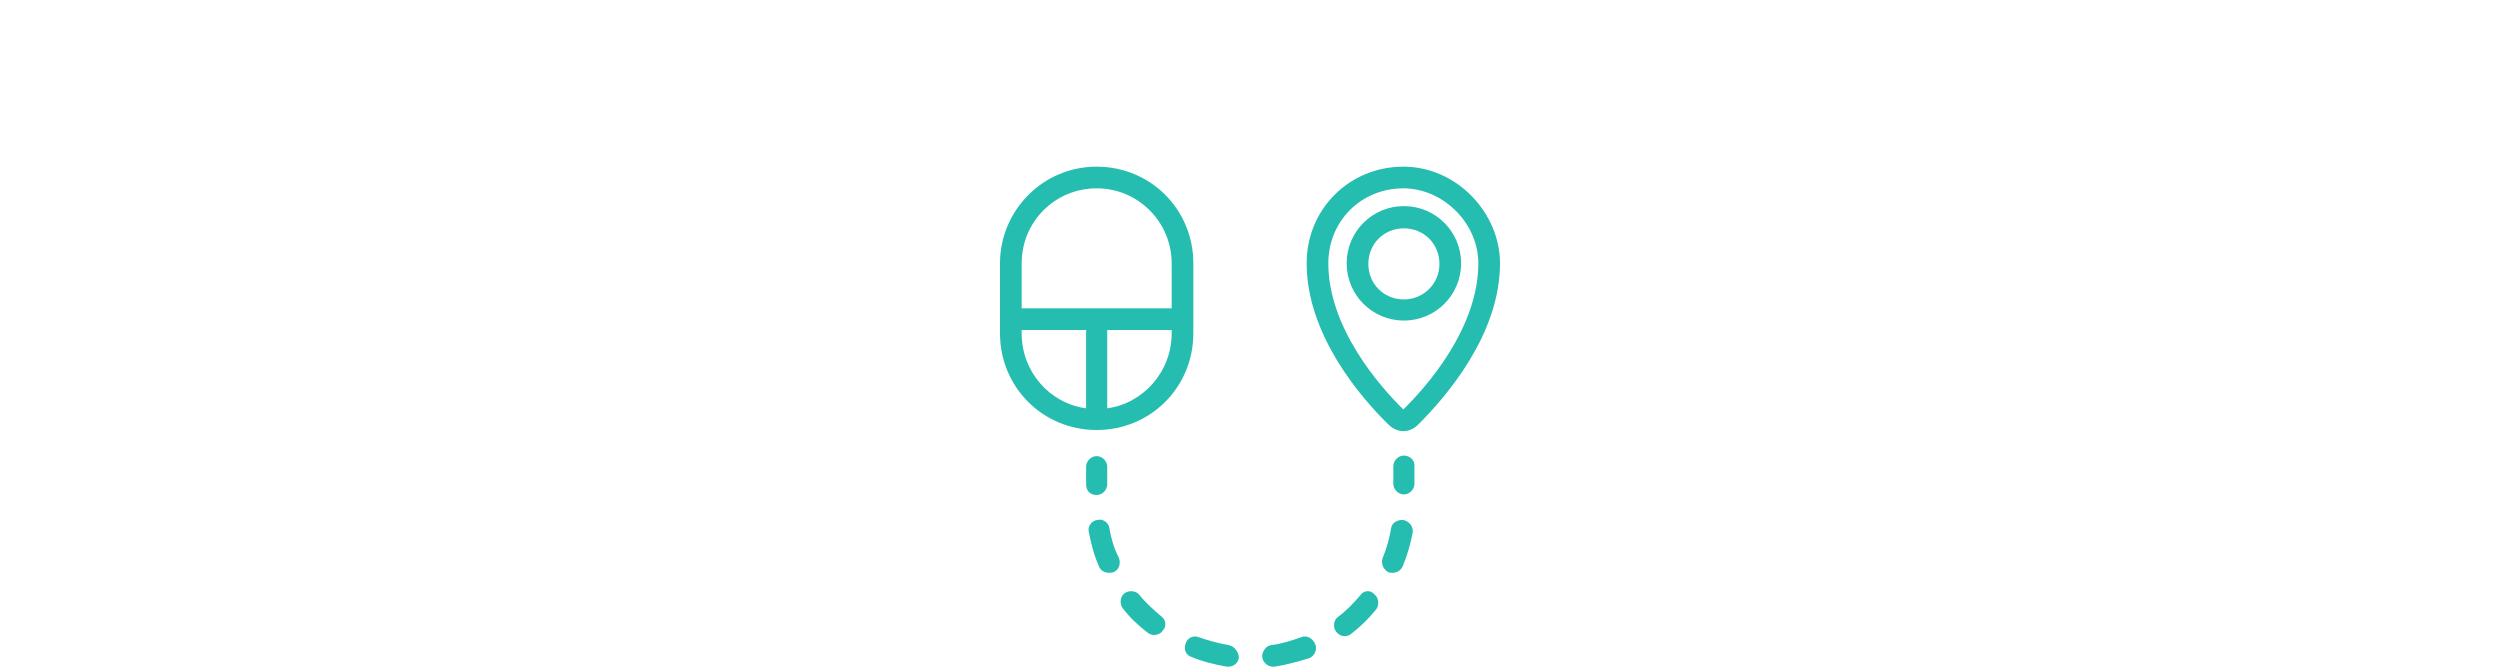 <?xml version="1.0" encoding="utf-8"?>
<!-- Generator: Adobe Illustrator 26.3.1, SVG Export Plug-In . SVG Version: 6.00 Build 0)  -->
<svg version="1.1" id="Calque_1" xmlns="http://www.w3.org/2000/svg" xmlns:xlink="http://www.w3.org/1999/xlink" x="0px" y="0px"
	 viewBox="0 0 450 120" enable-background="new 0 0 450 120" xml:space="preserve">
<g>
	<path fill="#24BDB0" d="M197.4,89.1c1,0,1.9-0.9,1.9-1.9V84c0-1-0.9-1.9-1.9-1.9s-1.9,0.9-1.9,1.9v3.2
		C195.5,88.3,196.2,89.1,197.4,89.1z"/>
	<path fill="#24BDB0" d="M209.1,111c-1.4-1.2-2.8-2.4-4-3.9c-0.6-0.8-1.9-0.9-2.7-0.3c-0.8,0.6-0.9,1.9-0.3,2.7
		c1.3,1.7,2.8,3.1,4.5,4.4c0.4,0.3,0.8,0.4,1.2,0.4c0.5,0,1.2-0.3,1.5-0.8C210,112.8,209.9,111.6,209.1,111z"/>
	<path fill="#24BDB0" d="M199.7,95.1c-0.1-1-1.2-1.8-2.2-1.5c-1,0.1-1.8,1.2-1.5,2.2c0.4,2.1,0.9,4.1,1.8,6.1c0.3,0.8,1,1.2,1.8,1.2
		c0.3,0,0.5,0,0.8-0.1c1-0.4,1.4-1.5,1-2.6C200.5,98.7,200,96.9,199.7,95.1z"/>
	<path fill="#24BDB0" d="M252.6,93.6c-1-0.1-2.1,0.5-2.2,1.5c-0.3,1.8-0.8,3.6-1.5,5.3c-0.4,1,0.1,2.1,1,2.6
		c0.3,0.1,0.5,0.1,0.8,0.1c0.8,0,1.5-0.5,1.8-1.2c0.8-1.9,1.4-4,1.8-6.1C254.4,94.7,253.6,93.8,252.6,93.6z"/>
	<path fill="#24BDB0" d="M244.9,107.1c-1.2,1.4-2.4,2.7-4,3.9c-0.9,0.6-1,1.9-0.4,2.7c0.4,0.5,0.9,0.8,1.5,0.8
		c0.4,0,0.9-0.1,1.2-0.4c1.7-1.3,3.2-2.8,4.5-4.4c0.6-0.8,0.5-2.1-0.3-2.7C246.8,106.2,245.5,106.2,244.9,107.1z"/>
	<path fill="#24BDB0" d="M221.1,116.1c-1.8-0.3-3.6-0.8-5.3-1.4c-1-0.4-2.1,0.1-2.4,1.2c-0.4,1,0.1,2.1,1.2,2.4
		c1.9,0.8,4,1.3,6.2,1.7c0.1,0,0.3,0,0.3,0c0.9,0,1.8-0.6,1.9-1.7C222.9,117.3,222.2,116.3,221.1,116.1z"/>
	<path fill="#24BDB0" d="M234.2,114.7c-1.7,0.6-3.5,1.2-5.3,1.4c-1,0.1-1.8,1.2-1.7,2.2c0.1,0.9,1,1.7,1.9,1.7c0.1,0,0.1,0,0.3,0
		c2.1-0.3,4.1-0.9,6.2-1.5c1-0.4,1.5-1.5,1.2-2.4C236.3,114.8,235.2,114.3,234.2,114.7z"/>
	<path fill="#24BDB0" d="M252.7,82c-1,0-1.9,0.9-1.9,1.9v3.2c0,1,0.9,1.9,1.9,1.9s1.9-0.9,1.9-1.9v-3.2
		C254.7,82.9,253.8,82,252.7,82z"/>
	<path fill="#24BDB0" d="M214.8,60v-2.6l0,0l0,0v-10c0-9.7-7.7-17.4-17.4-17.4c-9.7,0-17.4,7.9-17.4,17.4V60
		c0,9.7,7.7,17.4,17.4,17.4C207.1,77.4,214.8,69.7,214.8,60z M199.3,73.5V59.4h11.6V60C210.9,66.9,205.8,72.6,199.3,73.5z
		 M197.4,33.9c7.5,0,13.5,6.1,13.5,13.5v8.1h-27v-8.1C183.9,39.9,189.9,33.9,197.4,33.9z M183.9,60v-0.6h11.6v14.1
		C188.9,72.6,183.9,66.9,183.9,60z"/>
	<path fill="#24BDB0" d="M252.6,30L252.6,30c-9.7,0-17.4,7.6-17.4,17.4c0,12.9,9.8,24.2,14.7,29c0.8,0.8,1.8,1.2,2.7,1.2
		c1,0,1.9-0.4,2.7-1.2c4.9-4.9,14.7-16.1,14.7-29C270,38.4,262.3,30,252.6,30z M252.6,73.7c-4.1-4-13.5-14.6-13.5-26.3
		c0-7.6,5.9-13.5,13.5-13.5c7.2,0,13.5,6.3,13.5,13.5C266.1,59.1,256.7,69.7,252.6,73.7z"/>
	<path fill="#24BDB0" d="M252.7,37.1c-5.7,0-10.3,4.6-10.3,10.3s4.6,10.3,10.3,10.3S263,53.1,263,47.4
		C263,41.7,258.4,37.1,252.7,37.1z M252.7,53.9c-3.6,0-6.4-2.8-6.4-6.4s2.8-6.4,6.4-6.4s6.4,2.8,6.4,6.4S256.2,53.9,252.7,53.9z"/>
</g>
</svg>
